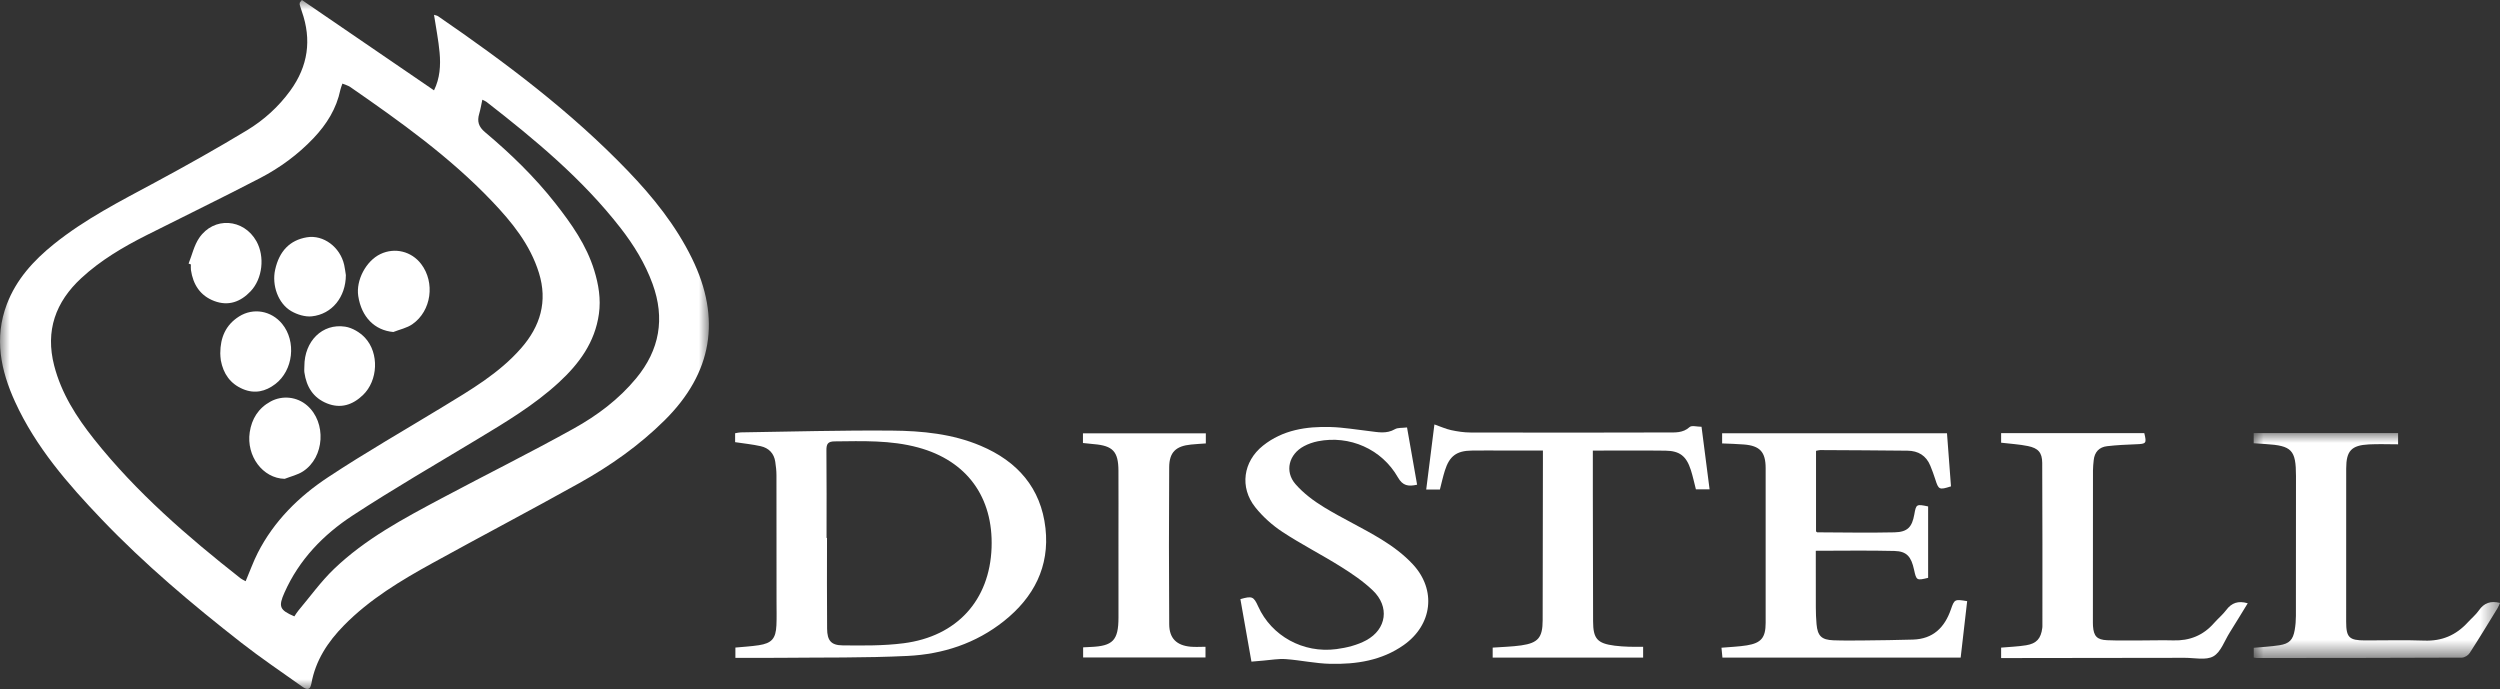 <?xml version="1.0" encoding="UTF-8"?>
<svg width="127px" height="35px" viewBox="0 0 127 35" version="1.1" xmlns="http://www.w3.org/2000/svg" xmlns:xlink="http://www.w3.org/1999/xlink">
    <rect x="0" y="0" width="127" height="35" fill="#333333" stroke="none"/>
    <title>Distell Logo</title>
    <defs>
        <polygon id="path-1" points="9.90064919e-16 0 36.01 0 36.01 35 9.90064919e-16 35"></polygon>
        <polygon id="path-3" points="0 0 12.514 0 12.514 11.426 0 11.426"></polygon>
    </defs>
    <g id="Website" stroke="none" stroke-width="1" fill="none" fill-rule="evenodd">
        <g id="Distell-Logo" transform="translate(0.001, 0)">
            <g id="Group-3">
                <mask id="mask-2" fill="white">
                    <use xlink:href="#path-1"></use>
                </mask>
                <g id="Clip-2"></g>
                <path d="M24.502,5.065 C24.442,5.34 24.407,5.564 24.343,5.779 C24.229,6.164 24.309,6.437 24.639,6.715 C25.939,7.807 27.157,8.986 28.21,10.327 C29.029,11.37 29.791,12.449 30.187,13.737 C30.408,14.456 30.53,15.186 30.424,15.946 C30.222,17.392 29.419,18.481 28.386,19.431 C27.131,20.586 25.674,21.454 24.222,22.329 C22.11,23.602 19.975,24.84 17.912,26.188 C16.424,27.161 15.196,28.43 14.453,30.098 C14.132,30.817 14.199,30.989 14.953,31.312 C15.017,31.218 15.076,31.113 15.152,31.023 C15.752,30.311 16.3,29.543 16.968,28.902 C18.564,27.371 20.505,26.341 22.437,25.312 C24.671,24.122 26.94,22.996 29.152,21.766 C30.339,21.106 31.436,20.284 32.317,19.217 C33.508,17.777 33.79,16.177 33.149,14.419 C32.77,13.38 32.197,12.449 31.522,11.581 C29.585,9.09 27.182,7.097 24.712,5.175 C24.662,5.137 24.599,5.115 24.502,5.065 M12.478,29.526 C12.697,29.01 12.866,28.531 13.095,28.082 C13.919,26.468 15.18,25.225 16.658,24.248 C18.558,22.991 20.539,21.858 22.485,20.673 C23.91,19.805 25.356,18.964 26.474,17.687 C27.448,16.575 27.827,15.313 27.377,13.863 C26.929,12.417 26,11.279 24.982,10.212 C22.839,7.967 20.329,6.176 17.792,4.42 C17.681,4.344 17.54,4.309 17.393,4.247 C17.346,4.388 17.308,4.473 17.29,4.562 C17.091,5.522 16.594,6.313 15.93,7.015 C15.14,7.848 14.223,8.52 13.216,9.045 C11.302,10.041 9.359,10.982 7.433,11.953 C6.251,12.55 5.115,13.219 4.134,14.124 C2.819,15.338 2.295,16.801 2.751,18.571 C3.116,19.988 3.886,21.189 4.778,22.311 C6.929,25.017 9.523,27.259 12.225,29.383 C12.295,29.437 12.38,29.471 12.478,29.526 M15.335,-8.04764386e-06 C17.563,1.523 19.79,3.046 22.047,4.59 C22.349,3.973 22.389,3.324 22.331,2.677 C22.274,2.044 22.148,1.417 22.047,0.753 C22.124,0.779 22.2,0.787 22.256,0.826 C25.683,3.18 29.002,5.671 31.895,8.681 C33.175,10.013 34.329,11.448 35.151,13.125 C36.651,16.189 36.187,18.947 33.762,21.351 C32.471,22.631 30.997,23.667 29.42,24.546 C26.952,25.923 24.449,27.237 21.974,28.602 C20.36,29.491 18.78,30.439 17.472,31.77 C16.653,32.603 16.026,33.552 15.816,34.728 C15.745,35.125 15.532,35.009 15.335,34.869 C14.302,34.134 13.249,33.425 12.251,32.645 C9.767,30.703 7.354,28.673 5.171,26.389 C3.451,24.59 1.819,22.715 0.767,20.418 C0.034,18.818 -0.304,17.171 0.346,15.456 C0.825,14.194 1.701,13.235 2.737,12.401 C4.318,11.128 6.113,10.217 7.887,9.262 C9.459,8.416 11.018,7.542 12.545,6.619 C13.401,6.101 14.15,5.426 14.748,4.601 C15.648,3.362 15.84,2.024 15.332,0.581 C15.293,0.468 15.255,0.354 15.224,0.239 C15.214,0.204 15.23,0.162 15.234,0.123 C15.268,0.082 15.302,0.041 15.335,-8.04764386e-06" id="Fill-1" fill="#FFFFFF" mask="url(#mask-2)"></path>
            </g>
            <path d="M41.988,27.328 C41.995,27.328 42.003,27.328 42.011,27.328 C42.011,28.866 42.001,30.403 42.016,31.94 C42.022,32.536 42.216,32.778 42.798,32.785 C43.834,32.796 44.881,32.809 45.905,32.677 C48.617,32.328 50.275,30.486 50.371,27.826 C50.464,25.253 49.112,23.404 46.643,22.733 C45.247,22.354 43.819,22.407 42.393,22.422 C42.051,22.426 41.978,22.56 41.981,22.876 C41.996,24.36 41.988,25.844 41.988,27.328 M37.343,22.462 L37.343,22.009 C37.449,21.992 37.538,21.966 37.628,21.965 C40.189,21.928 42.75,21.853 45.311,21.875 C46.842,21.888 48.377,22.036 49.817,22.645 C51.681,23.432 52.881,24.788 53.109,26.832 C53.327,28.786 52.512,30.349 50.998,31.552 C49.57,32.688 47.894,33.233 46.11,33.321 C43.94,33.427 41.764,33.394 39.59,33.417 C38.857,33.425 38.125,33.418 37.357,33.418 L37.357,32.896 C37.758,32.858 38.153,32.837 38.543,32.778 C39.202,32.678 39.41,32.441 39.441,31.767 C39.459,31.379 39.447,30.991 39.447,30.603 C39.447,28.448 39.448,26.294 39.443,24.14 C39.443,23.914 39.416,23.687 39.383,23.462 C39.321,23.029 39.052,22.759 38.642,22.666 C38.228,22.573 37.802,22.532 37.343,22.462" id="Fill-4" fill="#FFFFFF"></path>
            <path d="M99.931,30.538 C99.82,31.503 99.712,32.443 99.601,33.406 L87.498,33.406 C87.484,33.255 87.468,33.094 87.45,32.904 C87.905,32.864 88.328,32.851 88.742,32.784 C89.471,32.665 89.693,32.387 89.694,31.646 C89.695,29.024 89.695,26.401 89.694,23.779 C89.693,22.958 89.403,22.643 88.582,22.579 C88.226,22.55 87.868,22.543 87.483,22.526 L87.483,22.009 L98.906,22.009 C98.974,22.913 99.042,23.813 99.109,24.707 C98.507,24.898 98.479,24.881 98.307,24.337 C98.235,24.108 98.15,23.883 98.06,23.661 C97.849,23.142 97.444,22.901 96.902,22.895 C95.422,22.878 93.942,22.872 92.462,22.864 C92.399,22.864 92.335,22.887 92.253,22.903 L92.253,26.992 C92.277,27.011 92.297,27.042 92.317,27.042 C93.624,27.047 94.931,27.073 96.237,27.043 C96.905,27.028 97.132,26.774 97.247,26.128 C97.339,25.61 97.354,25.601 97.948,25.727 L97.948,29.354 C97.366,29.497 97.351,29.488 97.233,28.942 C97.089,28.276 96.861,28.005 96.237,27.989 C94.92,27.955 93.601,27.979 92.241,27.979 C92.241,28.947 92.238,29.905 92.243,30.863 C92.244,31.144 92.254,31.425 92.279,31.704 C92.332,32.305 92.532,32.504 93.139,32.527 C93.672,32.546 94.206,32.539 94.739,32.534 C95.552,32.525 96.366,32.516 97.179,32.491 C98.192,32.46 98.783,31.886 99.103,30.962 C99.287,30.432 99.299,30.437 99.931,30.538" id="Fill-6" fill="#FFFFFF"></path>
            <path d="M72.867,21.561 C73.194,21.675 73.448,21.793 73.714,21.85 C74.036,21.919 74.368,21.97 74.696,21.971 C78.03,21.979 81.364,21.981 84.698,21.969 C85.083,21.967 85.488,22.008 85.831,21.695 C85.939,21.597 86.211,21.68 86.437,21.68 C86.572,22.735 86.707,23.778 86.846,24.859 L86.151,24.859 C86.068,24.539 85.998,24.201 85.893,23.874 C85.666,23.172 85.331,22.904 84.609,22.894 C83.398,22.878 82.187,22.89 80.915,22.89 C80.915,23.627 80.914,24.343 80.915,25.059 C80.919,27.226 80.923,29.392 80.928,31.559 C80.93,32.446 81.139,32.687 82.026,32.801 C82.263,32.832 82.503,32.845 82.743,32.854 C82.979,32.863 83.216,32.856 83.47,32.856 L83.47,33.405 L75.827,33.405 L75.827,32.899 C76.307,32.863 76.797,32.854 77.278,32.786 C78.141,32.662 78.364,32.382 78.366,31.51 C78.37,28.808 78.375,26.107 78.379,23.405 C78.379,23.248 78.379,23.091 78.379,22.887 C77.679,22.887 77.016,22.887 76.354,22.887 C75.821,22.887 75.287,22.88 74.754,22.889 C73.994,22.901 73.633,23.168 73.402,23.895 C73.301,24.212 73.231,24.538 73.146,24.867 L72.451,24.867 C72.586,23.792 72.718,22.747 72.867,21.561" id="Fill-8" fill="#FFFFFF"></path>
            <path d="M71.988,24.623 C71.539,24.722 71.26,24.685 71.01,24.246 C70.191,22.809 68.55,22.097 66.948,22.416 C66.704,22.465 66.456,22.55 66.237,22.668 C65.475,23.075 65.246,23.945 65.809,24.593 C66.212,25.056 66.73,25.444 67.257,25.766 C68.211,26.348 69.232,26.822 70.184,27.407 C70.758,27.76 71.318,28.178 71.773,28.669 C72.981,29.972 72.761,31.743 71.309,32.768 C70.19,33.557 68.9,33.752 67.578,33.722 C66.823,33.706 66.073,33.538 65.317,33.483 C64.946,33.455 64.567,33.528 64.191,33.557 C63.995,33.572 63.798,33.591 63.572,33.611 C63.381,32.533 63.196,31.484 63.011,30.436 C63.606,30.265 63.685,30.298 63.917,30.812 C64.588,32.3 66.194,33.199 67.887,32.975 C68.404,32.907 68.946,32.774 69.401,32.528 C70.447,31.962 70.598,30.813 69.735,29.991 C69.248,29.527 68.677,29.139 68.103,28.781 C67.132,28.173 66.106,27.652 65.15,27.023 C64.635,26.685 64.151,26.251 63.767,25.769 C62.962,24.758 63.149,23.444 64.159,22.639 C65.165,21.837 66.361,21.657 67.594,21.693 C68.243,21.711 68.89,21.824 69.538,21.898 C69.985,21.95 70.426,22.058 70.862,21.803 C71.009,21.717 71.223,21.746 71.476,21.714 C71.649,22.697 71.818,23.658 71.988,24.623" id="Fill-10" fill="#FFFFFF"></path>
            <g id="Group-14" transform="translate(114.486, 22.001)">
                <mask id="mask-4" fill="white">
                    <use xlink:href="#path-3"></use>
                </mask>
                <g id="Clip-13"></g>
                <path d="M0,0.516 L0,0 L7.336,0 L7.336,0.57 C6.835,0.57 6.345,0.549 5.857,0.574 C4.962,0.619 4.701,0.905 4.7,1.796 C4.698,4.392 4.697,6.987 4.698,9.582 C4.698,10.384 4.851,10.532 5.664,10.533 C6.664,10.535 7.666,10.505 8.665,10.542 C9.558,10.576 10.276,10.268 10.871,9.621 C11.06,9.414 11.283,9.232 11.442,9.004 C11.707,8.624 12.045,8.509 12.514,8.628 C12.472,8.719 12.439,8.812 12.389,8.894 C11.921,9.657 11.458,10.423 10.972,11.174 C10.896,11.291 10.712,11.406 10.577,11.407 C7.109,11.423 3.641,11.423 0.172,11.426 C0.122,11.426 0.071,11.413 0.003,11.404 L0.003,10.907 C0.44,10.866 0.877,10.845 1.306,10.778 C1.813,10.698 1.995,10.506 2.084,10.005 C2.125,9.77 2.145,9.527 2.145,9.288 C2.15,6.92 2.15,4.552 2.149,2.184 C2.148,0.858 1.941,0.641 0.609,0.557 C0.411,0.544 0.213,0.53 0,0.516" id="Fill-12" fill="#FFFFFF" mask="url(#mask-4)"></path>
            </g>
            <path d="M101.656,33.429 L101.656,32.899 C102.084,32.861 102.508,32.847 102.923,32.78 C103.459,32.694 103.678,32.437 103.747,31.902 C103.75,31.875 103.753,31.848 103.753,31.822 C103.753,29.053 103.76,26.284 103.744,23.516 C103.741,22.988 103.538,22.767 103.019,22.66 C102.58,22.57 102.127,22.546 101.656,22.489 L101.656,22.004 L108.929,22.004 C109.056,22.523 109.028,22.55 108.515,22.568 C108.023,22.586 107.531,22.61 107.043,22.666 C106.636,22.711 106.401,22.965 106.359,23.381 C106.342,23.554 106.322,23.727 106.322,23.9 C106.318,26.429 106.318,28.957 106.318,31.485 C106.318,31.592 106.316,31.7 106.323,31.806 C106.359,32.317 106.525,32.501 107.043,32.523 C107.603,32.546 108.163,32.534 108.724,32.535 C109.284,32.535 109.845,32.516 110.404,32.532 C111.228,32.556 111.916,32.283 112.465,31.659 C112.667,31.429 112.91,31.23 113.093,30.987 C113.367,30.623 113.701,30.505 114.184,30.646 C113.873,31.153 113.572,31.65 113.263,32.142 C113,32.56 112.817,33.128 112.437,33.342 C112.059,33.554 111.48,33.416 110.989,33.417 C108.014,33.423 105.04,33.425 102.065,33.429 C101.935,33.429 101.805,33.429 101.656,33.429" id="Fill-15" fill="#FFFFFF"></path>
            <path d="M61.255,22.012 L61.255,22.526 C60.995,22.545 60.747,22.558 60.5,22.583 C59.736,22.66 59.399,22.971 59.394,23.735 C59.377,26.395 59.378,29.056 59.395,31.717 C59.4,32.431 59.773,32.788 60.483,32.853 C60.721,32.875 60.962,32.856 61.238,32.856 L61.238,33.398 L55.022,33.398 L55.022,32.885 C55.139,32.879 55.266,32.871 55.394,32.866 C56.536,32.821 56.816,32.53 56.818,31.371 C56.82,29.993 56.818,28.616 56.817,27.239 C56.817,26.129 56.822,25.019 56.816,23.909 C56.811,22.939 56.534,22.644 55.577,22.563 C55.394,22.548 55.211,22.525 55.013,22.505 L55.013,22.012 L61.255,22.012 Z" id="Fill-17" fill="#FFFFFF"></path>
            <path d="M19.979,16.866 C19.032,16.78 18.362,16.11 18.198,15.038 C18.076,14.235 18.593,13.255 19.325,12.906 C20.054,12.558 20.902,12.765 21.394,13.412 C22.11,14.352 21.918,15.794 20.949,16.469 C20.669,16.664 20.305,16.737 19.979,16.866" id="Fill-19" fill="#FFFFFF"></path>
            <path d="M14.46,24.325 C13.341,24.298 12.507,23.162 12.685,21.958 C12.785,21.282 13.123,20.734 13.744,20.397 C14.348,20.069 15.089,20.152 15.604,20.601 C16.59,21.461 16.491,23.228 15.395,23.944 C15.118,24.125 14.774,24.201 14.46,24.325" id="Fill-21" fill="#FFFFFF"></path>
            <path d="M9.58,13.39 C9.754,12.954 9.858,12.471 10.115,12.091 C10.857,10.994 12.377,11.098 13.025,12.254 C13.461,13.034 13.338,14.156 12.73,14.797 C12.219,15.336 11.603,15.563 10.884,15.292 C10.169,15.022 9.807,14.456 9.698,13.714 C9.685,13.622 9.696,13.527 9.696,13.433 C9.657,13.419 9.619,13.404 9.58,13.39" id="Fill-23" fill="#FFFFFF"></path>
            <path d="M11.189,17.947 C11.19,17.135 11.473,16.502 12.14,16.079 C12.866,15.618 13.783,15.782 14.333,16.454 C15.06,17.343 14.898,18.812 13.986,19.509 C13.488,19.889 12.94,20.019 12.337,19.764 C11.692,19.491 11.345,18.984 11.218,18.311 C11.194,18.18 11.196,18.044 11.189,17.947" id="Fill-25" fill="#FFFFFF"></path>
            <path d="M15.461,18.606 C15.459,17.335 16.371,16.416 17.536,16.595 C17.895,16.65 18.289,16.886 18.541,17.157 C19.271,17.944 19.202,19.335 18.436,20.07 C17.919,20.566 17.31,20.775 16.607,20.491 C15.907,20.207 15.568,19.65 15.463,18.927 C15.447,18.822 15.461,18.713 15.461,18.606" id="Fill-27" fill="#FFFFFF"></path>
            <path d="M17.569,13.975 C17.564,15.085 16.869,15.961 15.839,16.07 C15.501,16.106 15.098,15.981 14.795,15.806 C14.128,15.42 13.802,14.491 13.976,13.704 C14.185,12.752 14.728,12.198 15.59,12.054 C16.425,11.916 17.278,12.546 17.484,13.458 C17.524,13.64 17.545,13.826 17.569,13.975" id="Fill-29" fill="#FFFFFF"></path>
        </g>
    </g>
</svg>